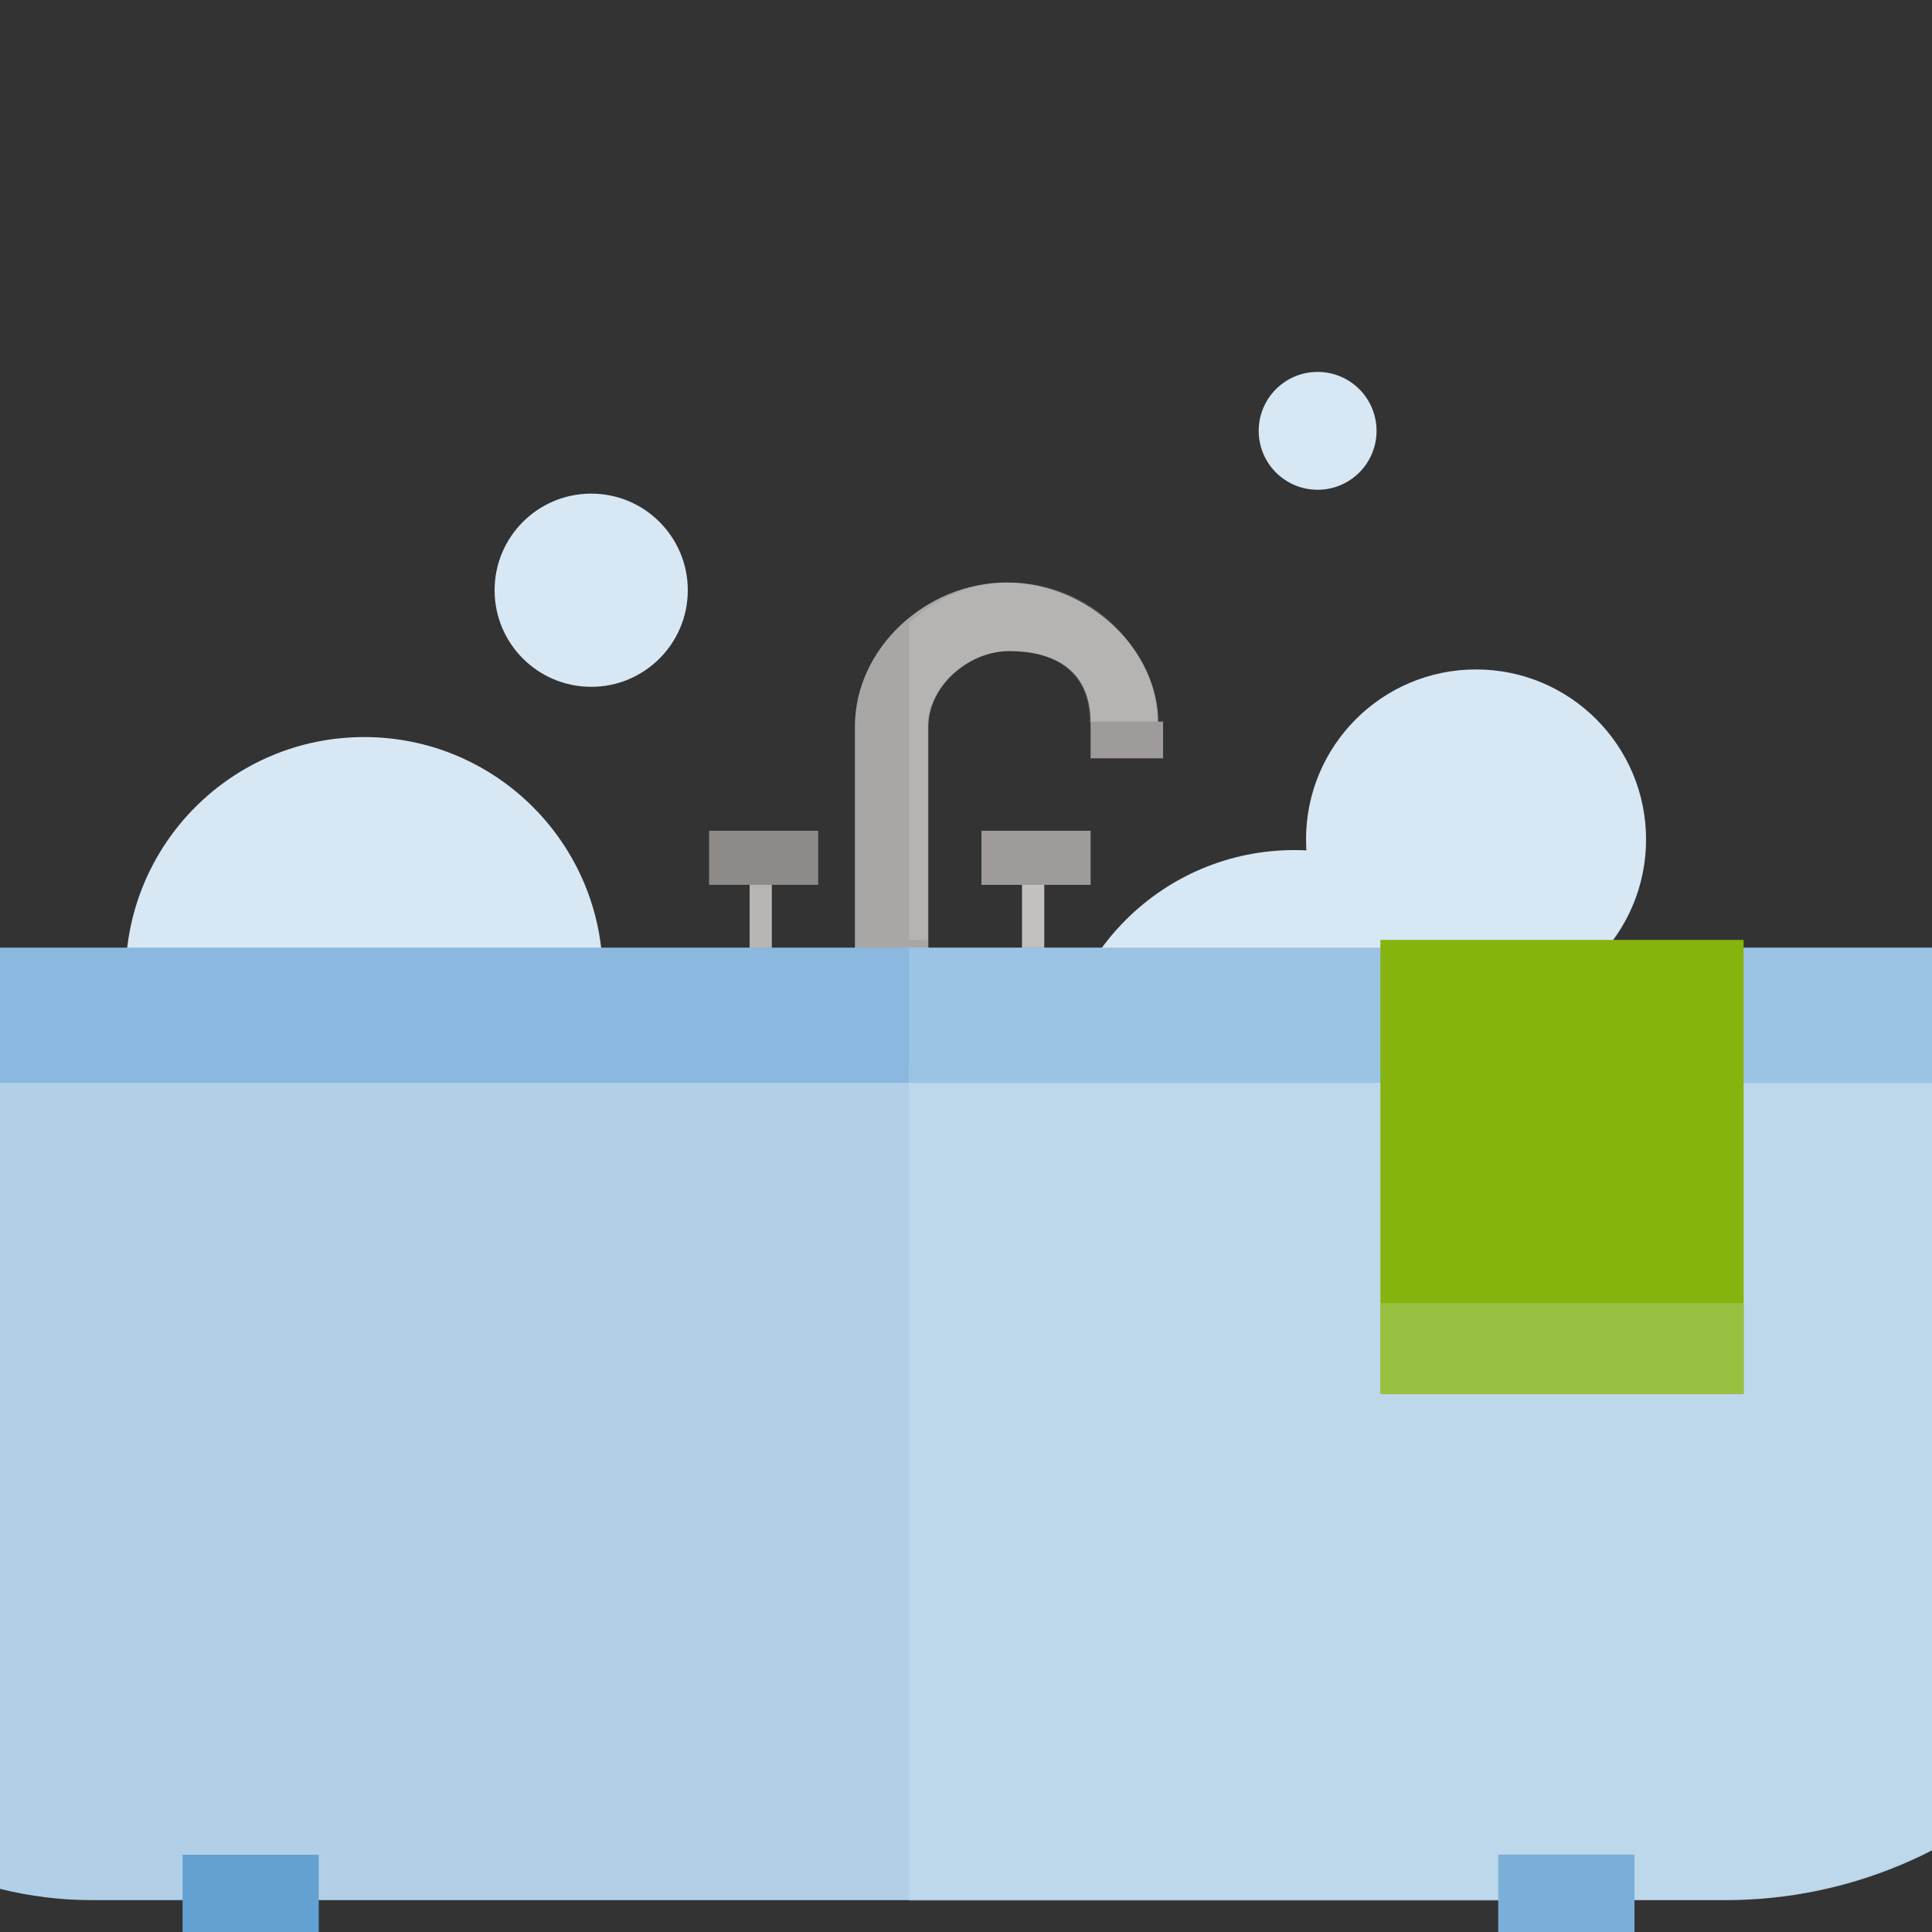 <svg xmlns="http://www.w3.org/2000/svg" xmlns:xlink="http://www.w3.org/1999/xlink" width="200" height="200" viewBox="0 0 200 200"><rect x="0" y="0" width="200" height="200" fill="#333333" stroke="none"/><style>.st0{display:none}.st1{display:inline}.st2{fill:#56514e}.st3{fill:#b1d0e8}.st4{fill:#8ab8de}.st5{fill:#d8e7f4}.st6{fill:#726e6b}.st7{opacity:.3}.st8{opacity:.15;fill:#fff}.st9{clip-path:url(#SVGID_2_)}.st10,.st11,.st12{clip-path:url(#SVGID_4_);fill:#e2e1e1}.st11,.st12{fill:#64605d}.st12{fill:#c6c4c3}.st13{fill:#64a1d3}.st13,.st14,.st15{clip-path:url(#SVGID_4_)}.st14{fill:#1173bd}.st15{opacity:.15}.st16{clip-path:url(#SVGID_6_)}.st17{opacity:.2;clip-path:url(#SVGID_4_)}.st18{clip-path:url(#SVGID_8_);fill:#fff}.st19{fill:#a9a7a6}.st20{fill:#b7b6b4}.st21{fill:#8d8a88}.st22{fill:#64a1d3}.st23{opacity:.15}.st24{fill:#fff}.st25{fill:#86b30e}.st26{fill:#9ac041}.st27{fill:#807d7a}.st28{fill:#b8b7b5}.st29{fill:#f1f1f0}.st30{opacity:.1;fill:#fff}.st31{fill:#aaa8a7}.st31,.st32{clip-path:url(#SVGID_10_)}.st33,.st34,.st35,.st36,.st37{clip-path:url(#SVGID_12_);fill:#d5d4d3}.st34,.st35,.st36,.st37{fill:#56514e}.st35,.st36,.st37{fill:#165e96}.st36,.st37{fill:#104670}.st37{fill:#c7c5c4}.st38{fill:#f1f1f0}.st38,.st39,.st40{clip-path:url(#SVGID_12_)}.st39{fill:#9c9a98}.st40{opacity:.1}.st41{clip-path:url(#SVGID_14_)}.st42{clip-path:url(#SVGID_16_)}.st43{clip-path:url(#SVGID_12_);fill:#fff}.st44{clip-path:url(#SVGID_18_)}.st45{clip-path:url(#SVGID_20_)}.st46{clip-path:url(#SVGID_22_)}.st47{opacity:.2;clip-path:url(#SVGID_12_)}.st48{clip-path:url(#SVGID_24_);fill:#fff}.st49{fill:#bd3e32}.st50{opacity:.2;fill:#fff}.st51,.st52{opacity:.5}.st52{fill:#ffbc55}.st53{opacity:.2}.st54{opacity:.5;fill:#ffe4bb}.st55,.st56,.st57,.st58{clip-path:url(#SVGID_26_);fill:#70963a}.st56,.st57,.st58{fill:#86b30e}.st57,.st58{fill:#8d8a88}.st58{fill:#29badf}.st59,.st60{clip-path:url(#SVGID_28_);fill:#f77028}.st60{fill:#fbb28f}.st61{clip-path:url(#SVGID_30_);fill:none;stroke:#d4d3d2;stroke-width:3.182;stroke-miterlimit:10}.st62,.st63,.st64,.st65{clip-path:url(#SVGID_30_);fill:#d4d3d2}.st63,.st64,.st65{fill:#97dcef}.st64,.st65{fill:#f0f0ef}.st65{fill:#807d7a}</style><g id="Chauffage_et_climatisation" class="st0"><g class="st1"><path class="st2" d="M36.8-38.3h187.3v170H36.8z"/><path class="st3" d="M43.8-31.4h173.5V77.9H43.8z"/><path class="st4" d="M113.4 84.8h83.3v39.9h-83.3z"/><path class="st5" d="M43.8 84.8h65.7v39.9H43.8z"/><path class="st3" d="M151.3 84.8h65.9v39.9h-65.9z"/><path class="st2" d="M43.8 77.9h173.5v6.9H43.8z"/><path class="st2" d="M127 84.8h6.9v39.9H127z"/><path class="st6" d="M109.9 84.8h3.5v39.9h-3.5zM196.6 84.8h3.5v39.9h-3.5zM113.4 97h1.7v15.6h-1.7zM215.5 97h1.7v15.6h-1.7z"/><path class="st7" d="M36.8 129.9h187.3v1.7H36.8zM43.8 83.1h83.3v1.7H43.8zM134 83.1h83.3v1.7H134zM43.8-33.1h173.5v1.7H43.8z"/><path class="st8" d="M130.5-38.3h93.7v170h-93.7z"/></g><g class="st1"><defs><path id="SVGID_1_" d="M43.6 75.3h65v54.5h-65z"/></defs><clipPath id="SVGID_2_"><use xlink:href="#SVGID_1_" overflow="visible"/></clipPath><g class="st9"><defs><path id="SVGID_3_" d="M43.6 75.3h65v54.5h-65z"/></defs><clipPath id="SVGID_4_"><use xlink:href="#SVGID_3_" overflow="visible"/></clipPath><path class="st10" d="M105 75.3H47.2c-2 0-3.6 1.6-3.6 3.5v46.3c0 1.9 1.6 3.5 3.6 3.5H105c2 0 3.6-1.6 3.6-3.5V78.9c0-2-1.6-3.6-3.6-3.6"/><path class="st11" d="M48.4 97H61v24.6H48.4zM48.4 81.2h19.9v10.6H48.4zM69.5 81.2h19.9v10.6H69.5zM62.9 97h12v24.6h-12zM77.3 97h12v24.6h-12zM91.1 97h12.6v24.6H91.1z"/><path class="st12" d="M48.4 87.6h40.9v1.8H48.4zM48.4 83.5h40.9v1.8H48.4zM48.4 119.9h55.3v1.8H48.4zM48.4 99.4h55.3v1.8H48.4zM48.4 103.5h55.3v1.8H48.4zM48.4 107.6h55.3v1.8H48.4zM48.4 111.7h55.3v1.8H48.4zM48.4 115.8h55.3v1.8H48.4z"/><path class="st11" d="M51.4 128.7H58v1.2h-6.6zM94.8 128.7h6.6v1.2h-6.6z"/><path class="st13" d="M93 87.6h9v2.3h-9z"/><path class="st14" d="M93 83h9v3.5h-9z"/><g class="st15"><defs><path id="SVGID_5_" d="M43.6 123.4h65v5.3h-65z"/></defs><clipPath id="SVGID_6_"><use xlink:href="#SVGID_5_" overflow="visible"/></clipPath><path class="st16" d="M105 126.9H47.2c-2 0-3.6-1.6-3.6-3.5v1.8c0 1.9 1.6 3.5 3.6 3.5H105c2 0 3.6-1.6 3.6-3.5v-1.8c0 1.9-1.6 3.5-3.6 3.5"/></g><g class="st17"><defs><path id="SVGID_7_" d="M76.1 75.3h32.5v54.5H76.1z"/></defs><clipPath id="SVGID_8_"><use xlink:href="#SVGID_7_" overflow="visible"/></clipPath><path class="st18" d="M108.6 123.4V78.9c0-1.9-1.6-3.5-3.6-3.5H76.1V127H105c2-.1 3.6-1.7 3.6-3.6M94.8 128.7h6.6v1.2h-6.6z"/><path class="st18" d="M101.4 128.7h3.6c2 0 3.6-1.6 3.6-3.5v-1.8c0 1.9-1.6 3.5-3.6 3.5H76.1v1.8h25.3z"/></g></g></g></g><g id="Eau_chaude"><circle class="st5" cx="134" cy="112.7" r="24.7"/><circle class="st5" cx="152.8" cy="86.9" r="17.6"/><circle class="st5" cx="61.2" cy="61.1" r="10"/><circle class="st5" cx="136.4" cy="44.6" r="6.1"/><circle class="st5" cx="37.7" cy="101" r="24.7"/><path class="st19" d="M96 101h-7.5V75.2c0-8.1 7.4-14.9 15.7-14.9 8.4 0 15.7 6.9 15.7 14.5h-7c0-5.6-4-7.4-8.4-7.4-4.3 0-8.4 3.7-8.4 7.8V101z"/><path class="st20" d="M77.6 91h2.3v14.1h-2.3z"/><path class="st21" d="M73.4 86h11.3v5.6H73.4z"/><path class="st20" d="M105.8 91h2.3v14.1h-2.3z"/><path class="st21" d="M101.6 86h11.3v5.6h-11.3z"/><path class="st4" d="M-42.1 98.1h272.4v16.1H-42.1z"/><path class="st3" d="M225.6 149.7c0 25.9-21 47-47 47H9.5c-25.9 0-47-25.7-47-51.7v-32.9h263.1v37.6z"/><path class="st22" d="M18.9 192H33v14.1H18.9zM155.1 192h14.1v14.1h-14.1z"/><path class="st21" d="M112.9 74.7h7.5v3.8h-7.5z"/><g class="st23"><path class="st24" d="M96 75.2c0-4.1 4.1-7.8 8.4-7.8 4.4 0 8.4 1.8 8.4 7.4h7c0-7.5-6.8-14.5-15.2-14.5-4 0-7.7 1.6-10.5 4.2v32.8H96V75.2zM105.8 91h2.3v7h-2.3z"/><path class="st24" d="M112.9 91.6V86h-11.3v5.6h6.6zM230.3 112.2V98.1H94.1v14.1h131.5z"/><path class="st24" d="M155.1 191.9h14.1v4.8h9.4c25.9 0 47-21.5 47-47.9v-38.3H94.1v86.3h61.1v-4.9z"/><path class="st24" d="M155.1 192V206.1h14.1V192zM112.9 78.5h7.5v-3.8h-7.5z"/></g><path class="st25" d="M142.9 97.3h37.6v47h-37.6z"/><path class="st26" d="M142.9 134.9h37.6v9.4h-37.6z"/></g><g id="Electromenagers" class="st0"><g class="st1"><path class="st27" d="M112.1 20.9h86.3v165h-86.3z"/><path class="st28" d="M110.6 19.3h43.2v104.1h-43.2zM156.8 19.3H200v104.1h-43.2z"/><path class="st2" d="M112.1 187.3h12.3v3.1h-12.3zM186.1 187.3h12.3v3.1h-12.3zM112.1 180.5h86.3v6.8h-86.3z"/><path class="st28" d="M110.6 126.8H200v53.7h-89.4z"/><path class="st29" d="M147.6 34.8h3.1v67.8h-3.1zM159.9 34.8h3.1v67.8h-3.1zM119.8 130.4h70.9v3.1h-70.9z"/><path class="st7" d="M112.1 123.4h41.6v1.5h-41.6z"/><path class="st23" d="M147.6 102.6h3.1v1.5h-3.1zM159.9 102.6h3.1v1.5h-3.1z"/><path class="st7" d="M112.1 180.5h86.3v1.5h-86.3z"/><path class="st23" d="M119.8 133.4h71.1v1.5h-71.1z"/><path class="st7" d="M156.8 123.4h41.6v1.5h-41.6z"/><path class="st30" d="M200 124V19h-43v2h-2v167h30v2h13v-8h2v-56h-2v-2z"/></g><g class="st1"><defs><path id="SVGID_9_" d="M15.8 86.3h89.9v117H15.8z"/></defs><clipPath id="SVGID_10_"><use xlink:href="#SVGID_9_" overflow="visible"/></clipPath><path class="st31" d="M17.5 99.9H104v8.5H17.5z"/><g class="st32"><defs><path id="SVGID_11_" d="M15.8 86.3h89.9v117H15.8z"/></defs><clipPath id="SVGID_12_"><use xlink:href="#SVGID_11_" overflow="visible"/></clipPath><path class="st33" d="M105.7 101.6c0 1.9-1.5 3.4-3.4 3.4H19.2c-1.9 0-3.4-1.5-3.4-3.4V89.7c0-1.9 1.5-3.4 3.4-3.4h83.1c1.9 0 3.4 1.5 3.4 3.4v11.9zM15.8 108.4h89.9v93.3H15.8z"/><path class="st34" d="M24.3 106.7h30.5v1.7H24.3zM66.7 106.7h30.5v1.7H66.7zM15.8 169.4h89.9v1.7H15.8z"/><path class="st35" d="M90.4 156.1c0 1.5-1.2 2.8-2.8 2.8H33.8c-1.5 0-2.8-1.2-2.8-2.8v-27.6c0-1.5 1.2-2.8 2.8-2.8h53.8c1.5 0 2.8 1.2 2.8 2.8v27.6z"/><path class="st36" d="M68.1 98.8c0 .6-.5 1.1-1.1 1.1H54.5c-.6 0-1.1-.5-1.1-1.1v-4.5c0-.6.5-1.1 1.1-1.1h12.4c.6 0 1.1.5 1.1 1.1v4.5z"/><path class="st37" d="M15.8 111.8h89.9v5.1H15.8z"/><path class="st38" d="M29.4 96.5c0 1.9-1.5 3.4-3.4 3.4s-3.4-1.5-3.4-3.4 1.5-3.4 3.4-3.4 3.4 1.5 3.4 3.4M39.5 96.5c0 1.9-1.5 3.4-3.4 3.4s-3.4-1.5-3.4-3.4 1.5-3.4 3.4-3.4 3.4 1.5 3.4 3.4M88.7 96.5c0 1.9-1.5 3.4-3.4 3.4s-3.4-1.5-3.4-3.4 1.5-3.4 3.4-3.4 3.4 1.5 3.4 3.4M78.5 96.5c0 1.9-1.5 3.4-3.4 3.4s-3.4-1.5-3.4-3.4 1.5-3.4 3.4-3.4 3.4 1.5 3.4 3.4M98.9 96.5c0 1.9-1.5 3.4-3.4 3.4s-3.4-1.5-3.4-3.4 1.5-3.4 3.4-3.4 3.4 1.5 3.4 3.4"/><path class="st34" d="M19.2 201.6h5.1v1.7h-5.1zM97.2 201.6h5.1v1.7h-5.1z"/><path class="st39" d="M24.3 111.8h72.9v5.1H24.3z"/><g class="st40"><defs><path id="SVGID_13_" d="M24.3 116.9h73.1v1.7H24.3z"/></defs><clipPath id="SVGID_14_"><use xlink:href="#SVGID_13_" overflow="visible"/></clipPath><path class="st41" d="M24.3 116.9h73.1v1.7H24.3z"/></g><g class="st40"><defs><path id="SVGID_15_" d="M17.5 105H104v1.7H17.5z"/></defs><clipPath id="SVGID_16_"><use xlink:href="#SVGID_15_" overflow="visible"/></clipPath><path class="st42" d="M17.5 105H104v1.7H17.5z"/></g><path class="st37" d="M24.1 176.2h73.2v5.1H24.1z"/><path class="st43" d="M44.6 94.8h1.7v1.7h-1.7zM48 94.8h1.7v1.7H48zM26 93.1c1.9 0 3.4 1.5 3.4 3.4s-1.5 3.4-3.4 3.4M36.3 93.1c1.9 0 3.4 1.5 3.4 3.4s-1.5 3.4-3.4 3.4M75.1 93.1c1.9 0 3.4 1.5 3.4 3.4s-1.5 3.4-3.4 3.4M85.3 93.1c1.9 0 3.4 1.5 3.4 3.4s-1.5 3.4-3.4 3.4M95.5 93.1c1.9 0 3.4 1.5 3.4 3.4s-1.5 3.4-3.4 3.4"/><g class="st40"><defs><path id="SVGID_17_" d="M15.8 199.9h89.9v1.7H15.8z"/></defs><clipPath id="SVGID_18_"><use xlink:href="#SVGID_17_" overflow="visible"/></clipPath><path class="st44" d="M15.8 199.9h89.9v1.7H15.8z"/></g><g class="st40"><defs><path id="SVGID_19_" d="M15.8 167.7h89.9v1.7H15.8z"/></defs><clipPath id="SVGID_20_"><use xlink:href="#SVGID_19_" overflow="visible"/></clipPath><path class="st45" d="M15.8 167.7h89.9v1.7H15.8z"/></g><g class="st40"><defs><path id="SVGID_21_" d="M24.2 176.1h73v1.7h-73z"/></defs><clipPath id="SVGID_22_"><use xlink:href="#SVGID_21_" overflow="visible"/></clipPath><path class="st46" d="M24.2 176.1h73v1.7h-73z"/></g><g class="st47"><defs><path id="SVGID_23_" d="M60.7 86.3h45v117h-45z"/></defs><clipPath id="SVGID_24_"><use xlink:href="#SVGID_23_" overflow="visible"/></clipPath><path class="st48" d="M104 105v-.5c-.5.3-1.1.5-1.7.5h1.7zM60.7 106.7h6v1.7h-6zM97.2 106.7h6.8v1.7h-6.8z"/><path class="st48" d="M104 104.5c1-.6 1.7-1.7 1.7-2.9V89.7c0-1.9-1.5-3.4-3.4-3.4H60.7v6.8H67c.6 0 1.1.5 1.1 1.1v4.5c0 .6-.5 1.1-1.1 1.1h-6.3v5.1h41.6c.6.1 1.2-.1 1.7-.4m-32.3-8c0-1.9 1.5-3.4 3.4-3.4s3.4 1.5 3.4 3.4-1.5 3.4-3.4 3.4-3.4-1.5-3.4-3.4m10.2 0c0-1.9 1.5-3.4 3.4-3.4s3.4 1.5 3.4 3.4-1.5 3.4-3.4 3.4-3.4-1.5-3.4-3.4m10.2 0c0-1.9 1.5-3.4 3.4-3.4s3.4 1.5 3.4 3.4-1.5 3.4-3.4 3.4-3.4-1.5-3.4-3.4M105.7 171.1h-45v5h36.5v.1h.1v5.1H60.7v18.6h45zM105.7 116.9h-8.3v1.7H60.7v7.2h27c1.5 0 2.8 1.2 2.8 2.8v27.6c0 1.5-1.2 2.8-2.8 2.8h-27v8.9h45v-51zM105.7 111.8v-3.4h-45v3.4h36.5z"/><path class="st48" d="M66.7 106.7h30.5v1.7H66.7zM60.7 169.4h45v1.7h-45zM90.4 156.1v-27.6c0-1.5-1.2-2.8-2.8-2.8h-27v33.1h27c1.6.1 2.8-1.2 2.8-2.7M68.1 98.8v-4.5c0-.6-.5-1.1-1.1-1.1h-6.3v6.8H67c.6-.1 1.1-.6 1.1-1.2M97.2 116.9h8.5v-5.1h-8.5zM81.9 96.5c0 1.9 1.5 3.4 3.4 3.4v-6.8c-1.9 0-3.4 1.5-3.4 3.4M71.7 96.5c0 1.9 1.5 3.4 3.4 3.4v-6.8c-1.8 0-3.4 1.5-3.4 3.4M92.1 96.5c0 1.9 1.5 3.4 3.4 3.4v-6.8c-1.9 0-3.4 1.5-3.4 3.4M97.2 201.6h5.1v1.7h-5.1zM60.7 111.8h36.5v5.1H60.7zM97.3 116.9H60.7v1.7h36.6zM97.2 106.7h6.8V105H60.7v1.7h6zM97.3 176.2h-.1v1.6H60.7v3.5h36.6z"/><path class="st48" d="M78.5 96.5c0-1.9-1.5-3.4-3.4-3.4v6.8c1.9 0 3.4-1.5 3.4-3.4M88.7 96.5c0-1.9-1.5-3.4-3.4-3.4v6.8c1.9 0 3.4-1.5 3.4-3.4M98.9 96.5c0-1.9-1.5-3.4-3.4-3.4v6.8c1.9 0 3.4-1.5 3.4-3.4M102.3 201.6h3.4v-1.7h-45v1.7h36.5zM60.7 167.7h45v1.7h-45zM97.2 176.2v-.1H60.7v1.7h36.5z"/></g></g></g></g><g id="Éclairage" class="st0"><g class="st1"><path class="st49" d="M103.7 91.7v83h-7.9v-83h7.9"/><path class="st50" d="M99.7 91.7h4v83h-4z"/><g class="st51"><path class="st52" d="M139.2 93.7h-79l-23.8 85H163z"/></g><path class="st49" d="M139.2 93.7l-15-57.4h-49l-15 57.4z"/><g class="st53"><path class="st24" d="M99.7 36.3h24.5l15 57.4H99.7z"/></g><path class="st49" d="M79.9 172.7h39.5v5.9H79.9z"/><path class="st50" d="M99.7 172.7h19.8v5.9H99.7z"/><path class="st54" d="M147.2-48.7c0-5.3-14.7-9.5-47.5-9.5S52.3-54 52.3-48.7l23 85h49l22.9-85z"/></g></g><g id="Piscines_et_spa" class="st0"><g class="st1"><path class="st26" d="M-110.7 69.3h327.3v121h-327.3z"/><defs><path id="SVGID_25_" d="M-110.7 40.7h327.3v149.5h-327.3z"/></defs><clipPath id="SVGID_26_"><use xlink:href="#SVGID_25_" overflow="visible"/></clipPath><path class="st55" d="M162.1 40.7c-36.2 53.1 0 51.7 0 51.7s36.2 1.5 0-51.7"/><path class="st56" d="M162.1 92.5s36.4 1.4 0-51.7v51.7z"/><path class="st57" d="M161 121.6H-41.3l20.4-36.4h161.4z"/><path class="st58" d="M140.5 110.2H-23.2l9.1-20.5h145.5z"/><g><defs><path id="SVGID_27_" d="M55.3 76.6h31.8v22.7H55.3z"/></defs><clipPath id="SVGID_28_"><use xlink:href="#SVGID_27_" overflow="visible"/></clipPath><path class="st59" d="M60.9 86.1c3.5-6 11.3-8.1 17.3-4.5 6 3.5 8.1 11.3 4.5 17.3-3.5 6-11.3 8.1-17.3 4.5-6-3.5-8-11.2-4.5-17.3"/><path class="st60" d="M64.9 88.5c3.5-6 9.5-9.1 13.4-6.9 3.9 2.3 4.1 9 .6 15-3.5 6-9.5 9.1-13.4 6.9-3.9-2.3-4.1-9-.6-15"/><path class="st59" d="M69 90.8c3.5-6 7.7-10.2 9.3-9.2 1.6.9 0 6.6-3.5 12.6s-7.7 10.2-9.3 9.2c-1.6-.9-.1-6.5 3.5-12.6"/></g><g><defs><path id="SVGID_29_" d="M-110.7 40.7h327.3v149.5h-327.3z"/></defs><clipPath id="SVGID_30_"><use xlink:href="#SVGID_29_" overflow="visible"/></clipPath><path class="st61" d="M121.2 97.6l-4.1-5.3M124.4 94.4l-4.1-5.3M127.6 91.2l-4.1-5.3"/><path class="st62" d="M109.2 100.4l-2.2-2.3s12.5-12.1 20.3-19.5c2.8-2.7 5.3-3.6 7.5-2.9 3.2 1.2 3.9 5.4 3.9 5.9v12.6H136v-12c0-.8-1-3-2.1-3.4-.9-.3-2.5.5-4.3 2.2-7.8 7.3-20.4 19.4-20.4 19.4"/><path class="st63" d="M115 94.7c-3.4 3.3-5.9 5.7-5.9 5.7l-2.2-2.3s2.5-2.4 5.9-5.7"/><path class="st64" d="M113.7 107.2l-2.2-2.3s12.5-12.1 20.3-19.5c2.8-2.7 5.3-3.6 7.5-2.9 3.2 1.2 3.9 5.4 3.9 5.9V101h-2.7V89c0-.8-1-3-2.1-3.4-.9-.3-2.5.5-4.3 2.2-7.7 7.3-20.4 19.4-20.4 19.4"/><path class="st63" d="M119.6 101.5c-3.4 3.3-5.9 5.7-5.9 5.7l-2.2-2.3s2.5-2.4 5.9-5.7"/><path class="st65" d="M-41.3 121.6H161v2.3H-41.3z"/></g></g></g></svg>